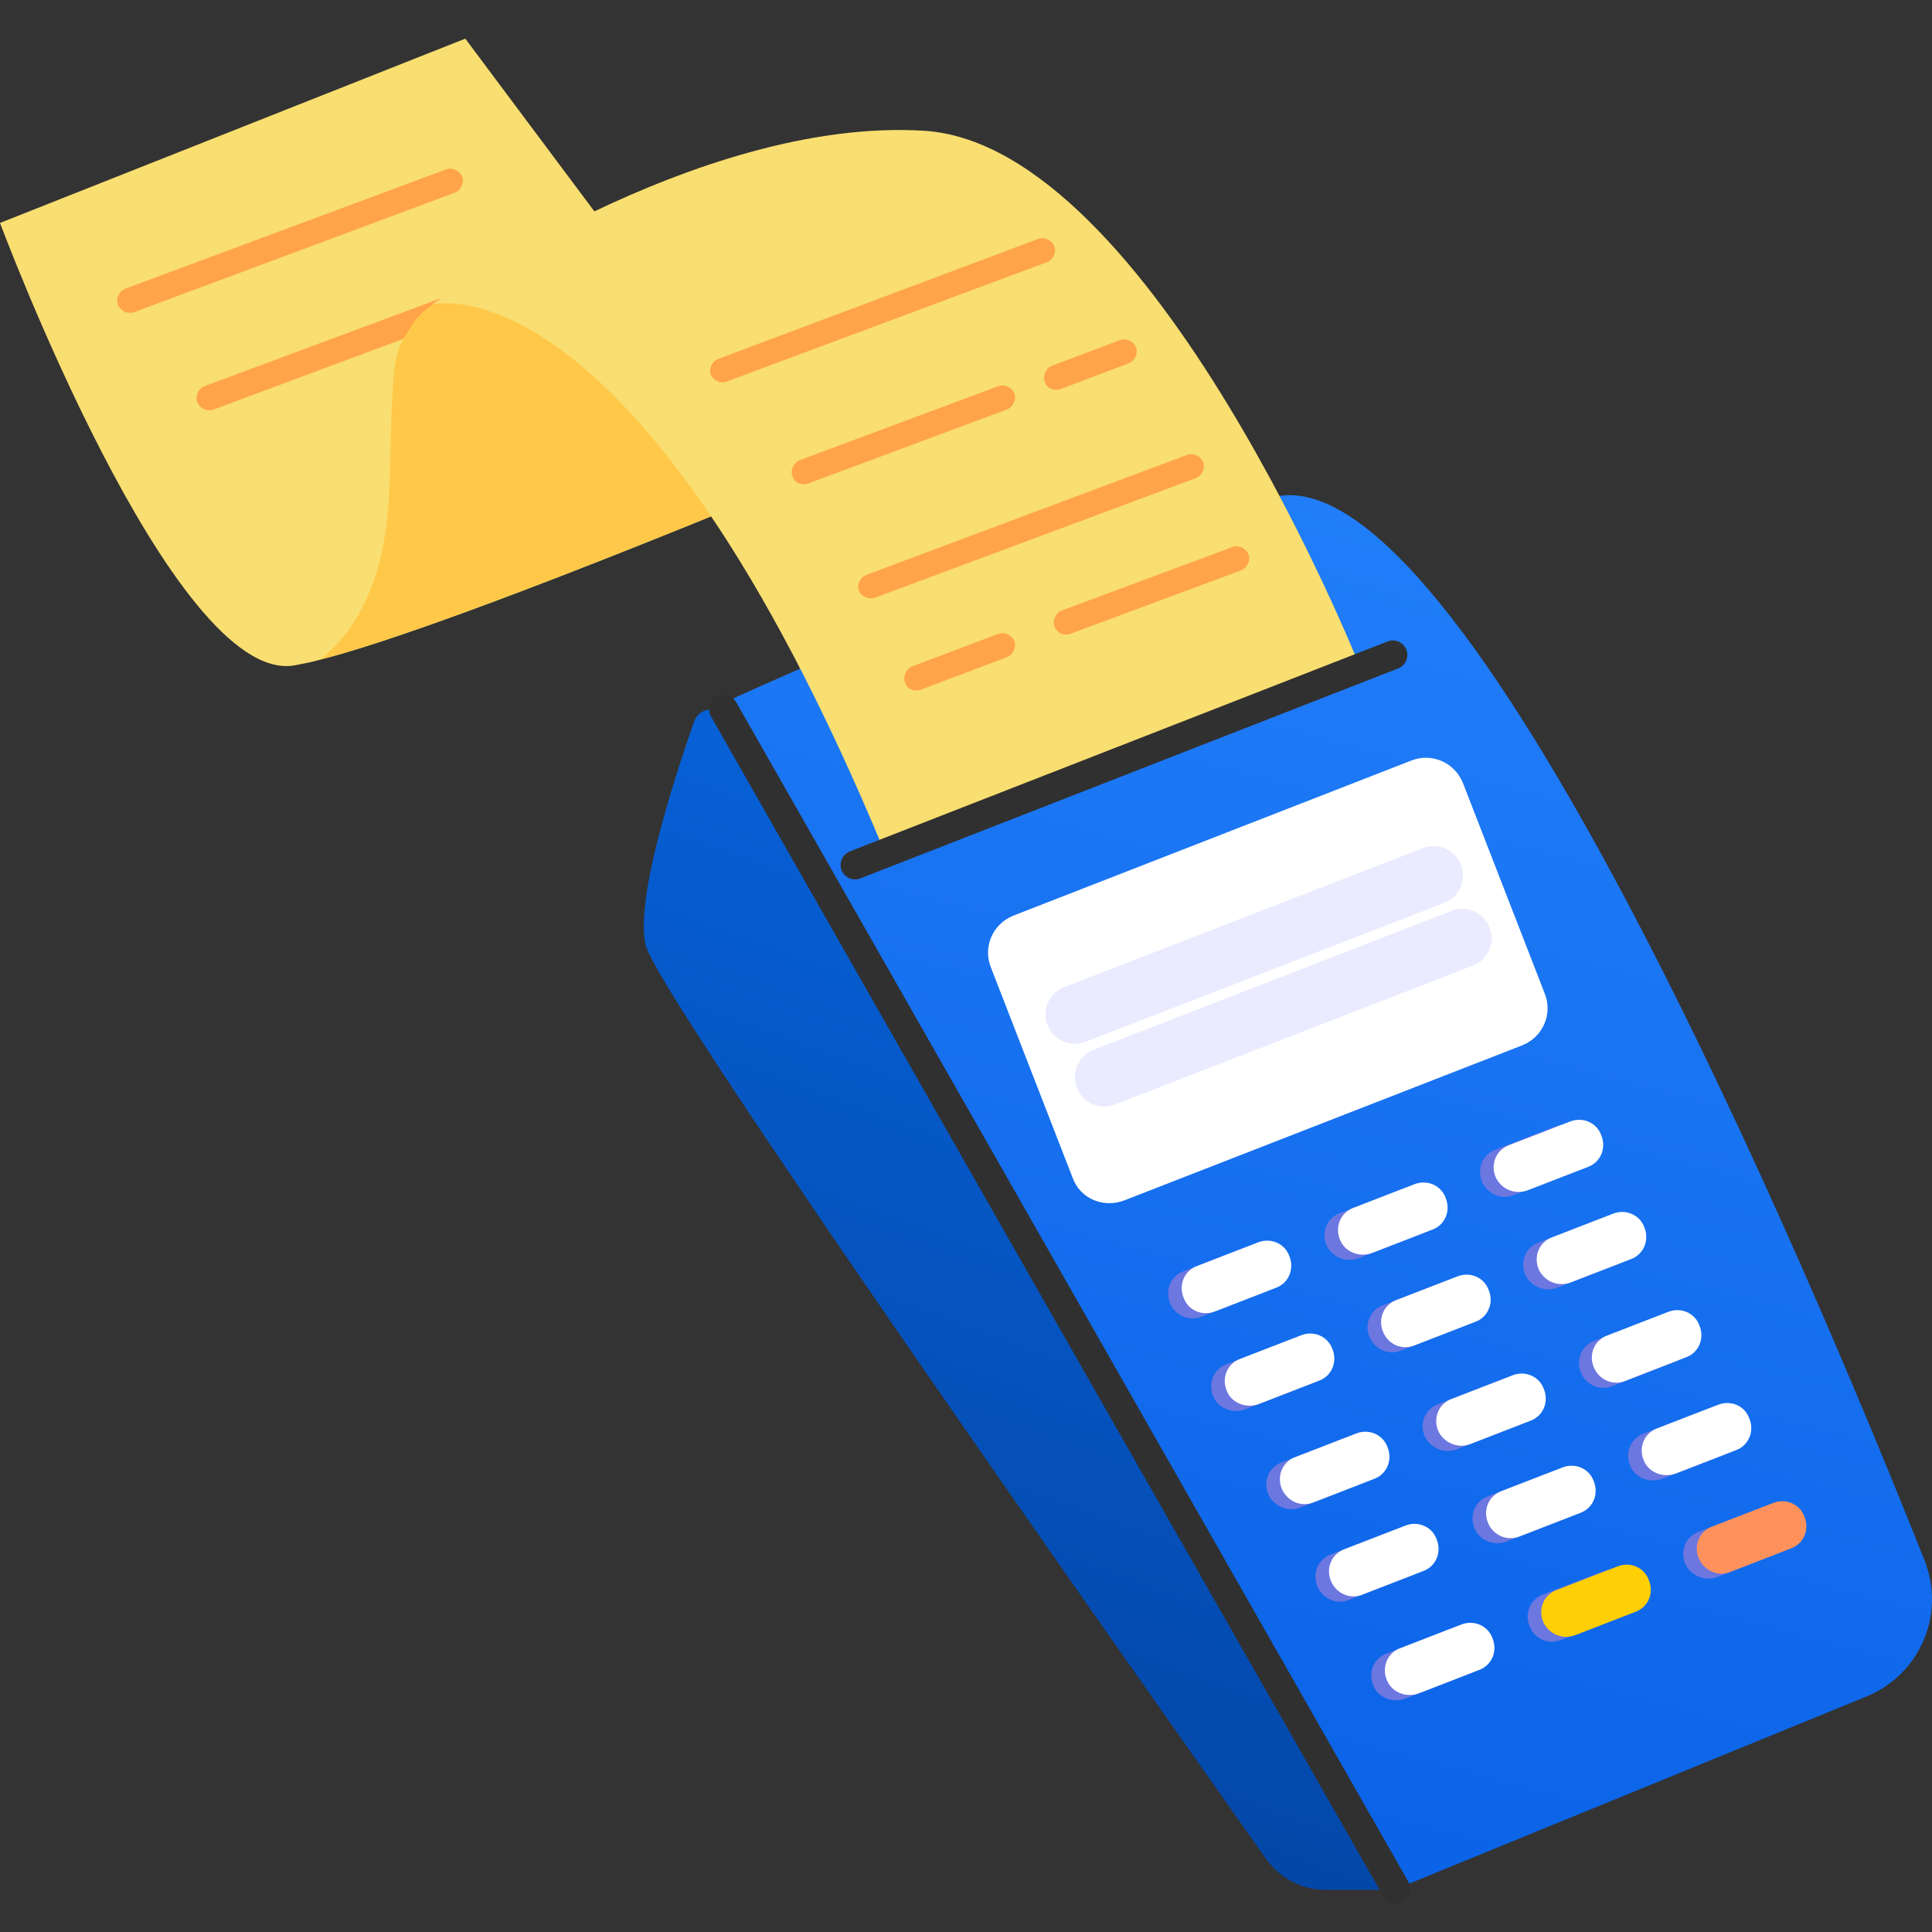 <svg width="100" height="100" viewBox="0 0 100 100" fill="none" xmlns="http://www.w3.org/2000/svg">
<rect x="0" y="0" width="100" height="100" fill="#333333" stroke="none"/>
<g id="Frame 140">
<g id="Group">
<path id="Vector" d="M96.606 87.81C99.382 86.676 100.711 83.549 99.617 80.773C93.713 65.917 75.807 23.306 65.916 25.73C53.952 28.662 36.633 36.754 36.633 36.754L72.249 97.778L96.606 87.81Z" fill="url(#paint0_linear_359_901)"/>
<path id="Vector_2" d="M37.572 37.184C37.181 36.519 36.204 36.597 35.93 37.34C34.836 40.468 32.842 46.644 33.428 48.951C34.132 51.687 59.818 88.122 65.526 96.214C66.23 97.192 67.364 97.817 68.576 97.817H72.251L37.572 37.184Z" fill="url(#paint1_linear_359_901)"/>
<path id="Vector_3" d="M0 11.539C0 11.539 8.914 35.425 15.208 34.447C15.599 34.369 16.069 34.291 16.616 34.135C22.285 32.688 35.421 27.332 42.576 24.361C45.508 23.149 47.463 22.289 47.463 22.289L31.942 12.516L24.083 2L0 11.539Z" fill="#F9DE71"/>
<g id="Group_2">
<g id="Group_3">
<path id="Vector_4" d="M10.83 21.234C10.908 21.234 10.986 21.234 11.064 21.195L27.641 15.018C27.954 14.9 28.149 14.51 28.032 14.197C27.915 13.884 27.524 13.689 27.211 13.806L10.595 19.983C10.283 20.1 10.087 20.491 10.204 20.804C10.322 21.077 10.556 21.234 10.83 21.234Z" fill="#FFA449"/>
</g>
</g>
<path id="Vector_5" d="M16.576 34.135C22.245 32.688 35.381 27.333 42.536 24.361L26.976 14.158L22.362 15.8C21.659 16.269 21.502 16.543 21.033 17.286C20.486 18.107 20.369 19.123 20.329 20.14C20.134 22.759 20.329 25.456 19.86 28.114C19.43 30.421 18.414 32.727 16.576 34.135Z" fill="#FFC849"/>
<path id="Vector_6" d="M58.213 62.125L78.778 54.111C79.872 53.681 80.381 52.469 79.951 51.414L75.728 40.546C75.298 39.451 74.086 38.943 73.031 39.373L52.466 47.387C51.371 47.817 50.863 49.029 51.293 50.085L55.515 60.953C55.906 62.047 57.118 62.555 58.213 62.125Z" fill="white"/>
<g id="Group_4">
<path id="Vector_7" d="M74.204 45.315L55.633 52.509" stroke="#EBEBFF" stroke-width="3.041" stroke-miterlimit="10" stroke-linecap="round" stroke-linejoin="round"/>
<path id="Vector_8" d="M75.69 48.56L57.158 55.753" stroke="#EBEBFF" stroke-width="3.041" stroke-miterlimit="10" stroke-linecap="round" stroke-linejoin="round"/>
</g>
<g id="Group_5">
<g id="Group_6">
<path id="Vector_9" d="M78.349 61.852L81.476 60.64C82.141 60.406 82.454 59.663 82.18 58.998C81.945 58.334 81.203 58.021 80.538 58.295L77.41 59.507C76.746 59.741 76.433 60.484 76.706 61.149C76.98 61.813 77.723 62.126 78.349 61.852Z" fill="#6C77E0"/>
<path id="Vector_10" d="M79.052 61.617L82.179 60.406C82.844 60.171 83.157 59.428 82.883 58.764C82.648 58.099 81.906 57.786 81.241 58.06L78.113 59.272C77.449 59.506 77.136 60.249 77.409 60.914C77.683 61.539 78.387 61.852 79.052 61.617Z" fill="white"/>
</g>
<g id="Group_7">
<path id="Vector_11" d="M70.294 65.135L73.421 63.924C74.086 63.689 74.399 62.946 74.125 62.282C73.891 61.617 73.148 61.304 72.483 61.578L69.356 62.79C68.691 63.024 68.378 63.767 68.652 64.432C68.925 65.057 69.629 65.37 70.294 65.135Z" fill="#6C77E0"/>
<path id="Vector_12" d="M70.997 64.862L74.125 63.65C74.789 63.416 75.102 62.673 74.828 62.008C74.594 61.344 73.851 61.031 73.186 61.305L70.059 62.516C69.394 62.751 69.081 63.494 69.355 64.158C69.589 64.784 70.332 65.097 70.997 64.862Z" fill="white"/>
</g>
<g id="Group_8">
<path id="Vector_13" d="M62.202 68.145L65.33 66.933C65.994 66.699 66.307 65.956 66.033 65.291C65.799 64.627 65.056 64.314 64.391 64.588L61.264 65.8C60.599 66.034 60.286 66.777 60.56 67.442C60.794 68.067 61.537 68.419 62.202 68.145Z" fill="#6C77E0"/>
<path id="Vector_14" d="M62.905 67.872L66.033 66.66C66.697 66.425 67.01 65.683 66.737 65.018C66.502 64.353 65.759 64.041 65.094 64.314L61.967 65.526C61.302 65.761 60.989 66.504 61.263 67.168C61.498 67.833 62.24 68.145 62.905 67.872Z" fill="white"/>
</g>
</g>
<g id="Group_9">
<g id="Group_10">
<path id="Vector_15" d="M80.577 66.66L83.705 65.448C84.369 65.213 84.682 64.471 84.408 63.806C84.174 63.142 83.431 62.829 82.766 63.102L79.639 64.314C78.974 64.549 78.661 65.292 78.935 65.956C79.209 66.582 79.951 66.894 80.577 66.66Z" fill="#6C77E0"/>
<path id="Vector_16" d="M81.28 66.386L84.408 65.175C85.072 64.94 85.385 64.197 85.112 63.533C84.877 62.868 84.134 62.555 83.469 62.829L80.342 64.041C79.677 64.275 79.364 65.018 79.638 65.683C79.912 66.308 80.615 66.621 81.28 66.386Z" fill="white"/>
</g>
<g id="Group_11">
<path id="Vector_17" d="M72.522 69.905L75.65 68.693C76.315 68.459 76.627 67.716 76.354 67.051C76.119 66.387 75.376 66.074 74.712 66.347L71.584 67.559C70.919 67.794 70.607 68.537 70.88 69.201C71.154 69.827 71.858 70.179 72.522 69.905Z" fill="#6C77E0"/>
<path id="Vector_18" d="M73.225 69.632L76.353 68.42C77.018 68.185 77.331 67.442 77.057 66.778C76.822 66.113 76.079 65.8 75.415 66.074L72.287 67.286C71.623 67.52 71.31 68.263 71.583 68.928C71.857 69.593 72.561 69.905 73.225 69.632Z" fill="white"/>
</g>
<g id="Group_12">
<path id="Vector_19" d="M64.43 72.954L67.558 71.742C68.223 71.508 68.536 70.765 68.262 70.1C68.027 69.436 67.284 69.123 66.62 69.397L63.492 70.609C62.828 70.843 62.515 71.586 62.788 72.251C63.023 72.876 63.766 73.189 64.43 72.954Z" fill="#6C77E0"/>
<path id="Vector_20" d="M65.134 72.68L68.261 71.469C68.926 71.234 69.239 70.491 68.965 69.827C68.731 69.162 67.988 68.849 67.323 69.123L64.195 70.335C63.531 70.569 63.218 71.312 63.492 71.977C63.726 72.602 64.469 72.915 65.134 72.68Z" fill="white"/>
</g>
</g>
<g id="Group_13">
<g id="Group_14">
<path id="Vector_21" d="M83.47 71.742L86.597 70.53C87.262 70.296 87.575 69.553 87.301 68.888C87.066 68.224 86.324 67.911 85.659 68.184L82.531 69.396C81.867 69.631 81.554 70.374 81.828 71.038C82.062 71.664 82.805 72.016 83.47 71.742Z" fill="#6C77E0"/>
<path id="Vector_22" d="M84.134 71.469L87.261 70.257C87.926 70.022 88.239 69.279 87.965 68.615C87.731 67.95 86.988 67.637 86.323 67.911L83.195 69.123C82.531 69.357 82.218 70.1 82.492 70.765C82.765 71.429 83.508 71.742 84.134 71.469Z" fill="white"/>
</g>
<g id="Group_15">
<path id="Vector_23" d="M75.376 75.026L78.504 73.814C79.168 73.579 79.481 72.836 79.207 72.172C78.973 71.507 78.23 71.195 77.565 71.468L74.438 72.68C73.773 72.915 73.46 73.657 73.734 74.322C74.007 74.947 74.75 75.26 75.376 75.026Z" fill="#6C77E0"/>
<path id="Vector_24" d="M76.079 74.752L79.207 73.54C79.871 73.306 80.184 72.563 79.91 71.898C79.676 71.234 78.933 70.921 78.268 71.195L75.141 72.407C74.476 72.641 74.163 73.384 74.437 74.049C74.711 74.674 75.453 74.987 76.079 74.752Z" fill="white"/>
</g>
<g id="Group_16">
<path id="Vector_25" d="M67.284 78.036L70.412 76.824C71.076 76.589 71.389 75.847 71.115 75.182C70.881 74.517 70.138 74.205 69.473 74.478L66.346 75.69C65.681 75.925 65.368 76.668 65.642 77.332C65.916 77.958 66.659 78.27 67.284 78.036Z" fill="#6C77E0"/>
<path id="Vector_26" d="M67.987 77.762L71.115 76.55C71.779 76.316 72.092 75.573 71.819 74.909C71.584 74.244 70.841 73.931 70.177 74.205L67.049 75.417C66.384 75.651 66.071 76.394 66.345 77.059C66.619 77.684 67.323 78.036 67.987 77.762Z" fill="white"/>
</g>
</g>
<g id="Group_17">
<g id="Group_18">
<path id="Vector_27" d="M86.013 76.55L89.14 75.338C89.805 75.104 90.118 74.361 89.844 73.696C89.609 73.032 88.867 72.719 88.202 72.993L85.074 74.204C84.41 74.439 84.097 75.182 84.371 75.846C84.605 76.472 85.348 76.785 86.013 76.55Z" fill="#6C77E0"/>
<path id="Vector_28" d="M86.716 76.277L89.843 75.065C90.508 74.83 90.821 74.087 90.547 73.423C90.312 72.758 89.57 72.445 88.905 72.719L85.777 73.931C85.113 74.166 84.8 74.908 85.074 75.573C85.308 76.198 86.051 76.511 86.716 76.277Z" fill="white"/>
</g>
<g id="Group_19">
<path id="Vector_29" d="M77.958 79.796L81.085 78.584C81.75 78.349 82.063 77.606 81.789 76.942C81.555 76.277 80.812 75.965 80.147 76.238L77.019 77.45C76.355 77.685 76.042 78.427 76.316 79.092C76.55 79.717 77.293 80.03 77.958 79.796Z" fill="#6C77E0"/>
<path id="Vector_30" d="M78.661 79.522L81.789 78.31C82.453 78.075 82.766 77.332 82.492 76.668C82.258 76.003 81.515 75.691 80.85 75.964L77.723 77.176C77.058 77.411 76.745 78.153 77.019 78.818C77.254 79.444 77.996 79.795 78.661 79.522Z" fill="white"/>
</g>
<g id="Group_20">
<path id="Vector_31" d="M69.827 82.805L72.955 81.593C73.619 81.359 73.932 80.616 73.658 79.951C73.424 79.287 72.681 78.974 72.016 79.247L68.889 80.459C68.224 80.694 67.911 81.437 68.185 82.101C68.459 82.766 69.201 83.079 69.827 82.805Z" fill="#6C77E0"/>
<path id="Vector_32" d="M70.53 82.531L73.658 81.32C74.322 81.085 74.635 80.342 74.362 79.678C74.127 79.013 73.384 78.7 72.719 78.974L69.592 80.186C68.927 80.42 68.614 81.163 68.888 81.828C69.162 82.492 69.905 82.805 70.53 82.531Z" fill="white"/>
</g>
</g>
<g id="Group_21">
<g id="Group_22">
<path id="Vector_33" d="M88.864 81.632L91.992 80.421C92.656 80.186 92.969 79.443 92.695 78.779C92.461 78.114 91.718 77.801 91.053 78.075L87.926 79.287C87.261 79.522 86.948 80.264 87.222 80.929C87.496 81.554 88.239 81.867 88.864 81.632Z" fill="#6C77E0"/>
<path id="Vector_34" d="M89.567 81.359L92.695 80.147C93.359 79.913 93.672 79.17 93.399 78.505C93.164 77.841 92.421 77.528 91.757 77.802L88.629 79.013C87.964 79.248 87.651 79.991 87.925 80.655C88.199 81.281 88.903 81.633 89.567 81.359Z" fill="#FF925C"/>
</g>
<g id="Group_23">
<path id="Vector_35" d="M80.811 84.878L83.939 83.666C84.604 83.432 84.916 82.689 84.643 82.024C84.408 81.36 83.665 81.047 83.001 81.321L79.873 82.533C79.208 82.767 78.896 83.51 79.169 84.174C79.443 84.839 80.147 85.152 80.811 84.878Z" fill="#6C77E0"/>
<path id="Vector_36" d="M81.514 84.643L84.642 83.431C85.307 83.197 85.62 82.454 85.346 81.79C85.111 81.125 84.368 80.812 83.704 81.086L80.576 82.298C79.912 82.532 79.599 83.275 79.872 83.94C80.146 84.565 80.85 84.878 81.514 84.643Z" fill="#FFCF06"/>
</g>
<g id="Group_24">
<path id="Vector_37" d="M72.718 87.927L75.845 86.715C76.51 86.48 76.823 85.737 76.549 85.073C76.314 84.408 75.572 84.095 74.907 84.369L71.779 85.581C71.115 85.816 70.802 86.558 71.076 87.223C71.31 87.848 72.053 88.161 72.718 87.927Z" fill="#6C77E0"/>
<path id="Vector_38" d="M73.421 87.653L76.548 86.441C77.213 86.207 77.526 85.464 77.252 84.799C77.018 84.135 76.275 83.822 75.61 84.096L72.482 85.308C71.818 85.542 71.505 86.285 71.779 86.949C72.013 87.575 72.756 87.888 73.421 87.653Z" fill="white"/>
</g>
</g>
<path id="Vector_39" d="M70.412 34.565C70.412 34.565 59.661 7.551 47.854 6.769C36.008 6.027 22.363 15.761 22.363 15.761C22.363 15.761 32.88 12.946 45.821 44.182L70.412 34.565Z" fill="#F9DE71"/>
<path id="Vector_40" d="M72.094 33.9L44.258 44.768" stroke="#303030" stroke-width="1.5" stroke-miterlimit="10" stroke-linecap="round" stroke-linejoin="round"/>
<path id="Vector_41" d="M72.249 97.778L37.453 36.715" stroke="#303030" stroke-width="1.5" stroke-miterlimit="10" stroke-linecap="round" stroke-linejoin="round"/>
<g id="Group_25">
<g id="Group_26">
<path id="Vector_42" d="M47.424 35.738C47.502 35.738 47.58 35.738 47.658 35.699L52.115 34.017C52.428 33.9 52.623 33.509 52.506 33.196C52.389 32.884 51.998 32.688 51.685 32.805L47.228 34.486C46.915 34.604 46.72 34.995 46.837 35.308C46.915 35.581 47.15 35.738 47.424 35.738Z" fill="#FFA449"/>
</g>
</g>
<g id="Group_27">
<g id="Group_28">
<path id="Vector_43" d="M55.166 32.845C55.244 32.845 55.322 32.845 55.4 32.806L64.236 29.522C64.549 29.404 64.744 29.014 64.627 28.701C64.51 28.388 64.119 28.192 63.806 28.31L54.97 31.594C54.657 31.711 54.462 32.102 54.579 32.415C54.657 32.688 54.931 32.845 55.166 32.845Z" fill="#FFA449"/>
</g>
</g>
<g id="Group_29">
<g id="Group_30">
<path id="Vector_44" d="M45.078 30.968C45.156 30.968 45.234 30.968 45.312 30.929L61.889 24.752C62.202 24.635 62.398 24.244 62.28 23.931C62.163 23.618 61.772 23.423 61.459 23.54L44.843 29.756C44.531 29.873 44.335 30.264 44.452 30.577C44.57 30.812 44.804 30.968 45.078 30.968Z" fill="#FFA449"/>
</g>
</g>
<g id="Group_31">
<g id="Group_32">
<path id="Vector_45" d="M41.599 25.065C41.678 25.065 41.756 25.065 41.834 25.026L52.116 21.195C52.429 21.077 52.624 20.686 52.507 20.374C52.39 20.061 51.999 19.865 51.686 19.983L41.404 23.814C41.091 23.931 40.896 24.322 41.013 24.635C41.091 24.908 41.326 25.065 41.599 25.065Z" fill="#FFA449"/>
</g>
</g>
<g id="Group_33">
<g id="Group_34">
<path id="Vector_46" d="M54.658 20.178C54.736 20.178 54.814 20.178 54.892 20.139L58.411 18.81C58.724 18.693 58.919 18.302 58.802 17.989C58.685 17.676 58.294 17.481 57.981 17.598L54.462 18.927C54.15 19.044 53.954 19.435 54.072 19.748C54.15 20.022 54.384 20.178 54.658 20.178Z" fill="#FFA449"/>
</g>
</g>
<g id="Group_35">
<g id="Group_36">
<path id="Vector_47" d="M37.375 19.788C37.453 19.788 37.531 19.788 37.609 19.749L54.186 13.572C54.499 13.455 54.694 13.064 54.577 12.751C54.46 12.438 54.069 12.243 53.756 12.36L37.179 18.576C36.867 18.693 36.671 19.084 36.788 19.397C36.906 19.631 37.14 19.788 37.375 19.788Z" fill="#FFA449"/>
</g>
</g>
<g id="Group_37">
<g id="Group_38">
<path id="Vector_48" d="M6.724 16.191C6.803 16.191 6.881 16.191 6.959 16.152L23.536 9.975C23.849 9.858 24.044 9.467 23.927 9.154C23.809 8.842 23.419 8.646 23.106 8.763L6.49 14.94C6.177 15.057 5.982 15.448 6.099 15.761C6.216 16.035 6.451 16.191 6.724 16.191Z" fill="#FFA449"/>
</g>
</g>
</g>
</g>
<defs>
<linearGradient id="paint0_linear_359_901" x1="78.921" y1="2.736" x2="54.748" y2="94.094" gradientUnits="userSpaceOnUse">
<stop stop-color="#2987FF"/>
<stop offset="1" stop-color="#0A62E6"/>
</linearGradient>
<linearGradient id="paint1_linear_359_901" x1="59.301" y1="17.346" x2="32.66" y2="90.398" gradientUnits="userSpaceOnUse">
<stop stop-color="#096FF1"/>
<stop offset="1" stop-color="#0344A3"/>
</linearGradient>
</defs>
</svg>

